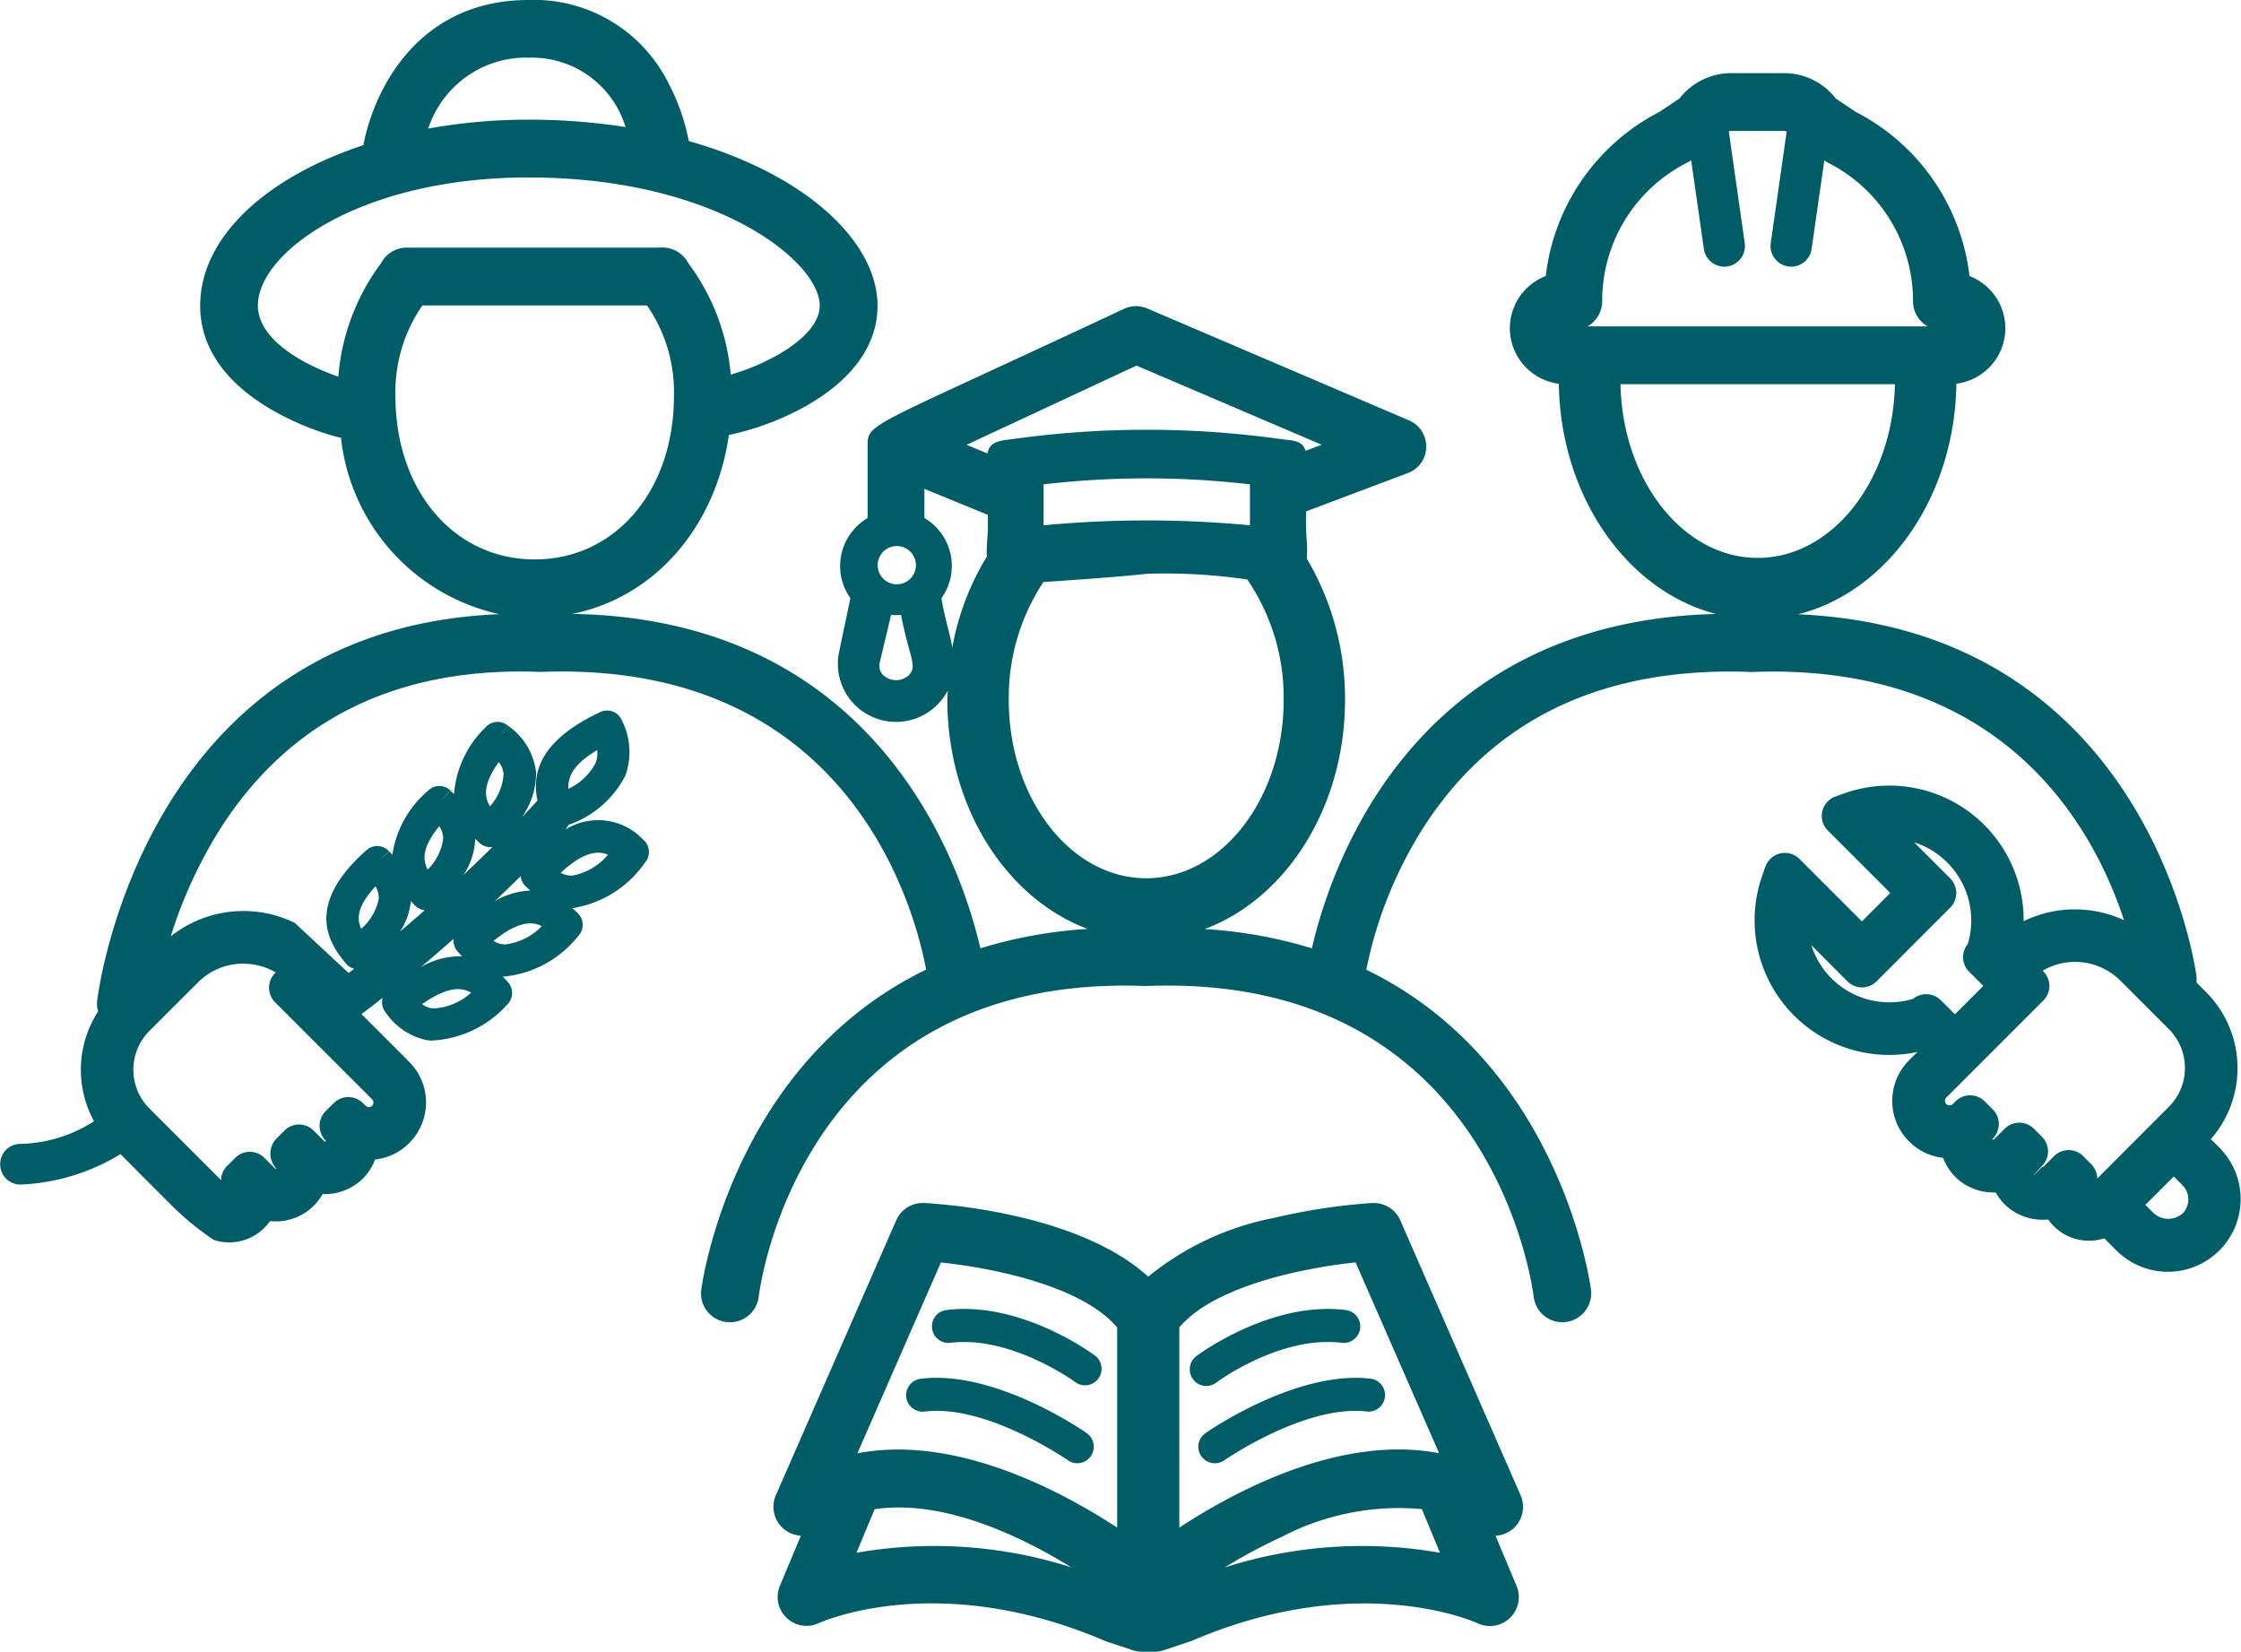 <svg xmlns="http://www.w3.org/2000/svg" width="94.737" height="69.832" viewBox="0 0 94.737 69.832"><g transform="translate(-769.882 -13.084)"><g transform="translate(769.882 13.084)"><path d="M46.091,23.837l-.375-.373a4.545,4.545,0,0,0-.2-6.212l-.409-.411a1.074,1.074,0,0,0,0-.275c-.018-.151-1.928-14.64-16.841-15.288C32.039.335,34.891-3.667,34.96-8.47a2.368,2.368,0,0,0,2.07-2.343,2.371,2.371,0,0,0-1.515-2.209A8.975,8.975,0,0,0,30.7-19.965l-.839-.564A2.768,2.768,0,0,0,27.664-21.6H25.451a2.768,2.768,0,0,0-2.193,1.069l-.841.564A8.971,8.971,0,0,0,17.6-13.022a2.37,2.37,0,0,0-1.517,2.209,2.367,2.367,0,0,0,2.07,2.343C18.225-3.686,21.053.3,24.8,1.264,12.008,1.569,8.527,11.873,7.714,15.4a19.437,19.437,0,0,0-4.532-.816C6.613,13.306,9.115,9.448,9.115,4.9A11.6,11.6,0,0,0,7.5-1.074a4.952,4.952,0,0,0-.006-.8,10.865,10.865,0,0,1-.022-1.2l4.3-1.619a1.189,1.189,0,0,0,.776-1.095,1.2,1.2,0,0,0-.727-1.132L.754-11.652a1.2,1.2,0,0,0-.979.016c-2.6,1.217-4.558,2.119-6.026,2.8-4.817,2.225-4.817,2.225-4.817,3.019V-2.79A2.351,2.351,0,0,0-12.229-.766a2.334,2.334,0,0,0,.434,1.36l-.493,2.347a2.46,2.46,0,0,0,.54,2.011,2.456,2.456,0,0,0,1.883.875A2.458,2.458,0,0,0-7.98,4.949a2.535,2.535,0,0,0,.3-.438c0,.13-.016.257-.016.387,0,4.548,2.5,8.4,5.929,9.681A19.4,19.4,0,0,0-6.3,15.4c-.823-3.547-4.336-13.928-17.256-14.139,3.469-.694,6.059-3.644,6.625-7.565,2.28-.466,6.283-2.213,6.283-5.46,0-2.712-3.029-5.56-7.979-6.965a8.935,8.935,0,0,0-.9-2.527A6.345,6.345,0,0,0-25.4-24.692c-4.642,0-6.529,3.748-6.983,6.136-4.125,1.364-6.9,3.9-6.9,6.788,0,4.053,5.58,5.5,5.817,5.554a.732.732,0,0,0,.134.016,8.59,8.59,0,0,0,6.7,7.472c-15.11.6-16.989,16.181-17.006,16.346a1.2,1.2,0,0,0,.039.452,4.508,4.508,0,0,0-.727,2.465,4.537,4.537,0,0,0,.556,2.174,6,6,0,0,1-3.154.957.855.855,0,0,0-.812.9.849.849,0,0,0,.711.806.742.742,0,0,0,.175.012A8.824,8.824,0,0,0-42.65,24.1l1.014,1.02,1.2,1.2A11.645,11.645,0,0,0-38.7,27.73a2.047,2.047,0,0,0,.649.1,2.082,2.082,0,0,0,1.48-.613,2.192,2.192,0,0,0,.24-.285,2.29,2.29,0,0,0,1.842-.641,2.331,2.331,0,0,0,.381-.5,2.32,2.32,0,0,0,1.7-.654,2.266,2.266,0,0,0,.519-.81,2.389,2.389,0,0,0,1.447-.7,2.425,2.425,0,0,0,0-3.424l-.354-.356-1.667-1.667c.236-.177.474-.36.711-.544.061-.049.12-.1.181-.143a.712.712,0,0,0,.134.623,2.8,2.8,0,0,0,1.716,1.162l.181.022a4.573,4.573,0,0,0,3.211-1.494.7.7,0,0,0,.232-.48.683.683,0,0,0-.179-.5c-.069-.081-.143-.157-.22-.234.024,0,.049,0,.075,0a4.569,4.569,0,0,0,3.109-1.7.678.678,0,0,0,.2-.491.688.688,0,0,0-.208-.487c-.079-.077-.157-.149-.242-.222.028,0,.053,0,.081,0a4.6,4.6,0,0,0,3-1.914.685.685,0,0,0,.167-.5.682.682,0,0,0-.24-.472,2.613,2.613,0,0,0-3.286-.43.839.839,0,0,0,.12-.195A4.249,4.249,0,0,0-21.309,8.1a2.961,2.961,0,0,0-.145-2.335.684.684,0,0,0-.381-.373.7.7,0,0,0-.533.018c-2.73,1.281-2.862,2.728-2.655,3.75a.6.6,0,0,0-.1.1c-.016.016-.214.236-.57.609a3.21,3.21,0,0,0,.609-1.92,2.781,2.781,0,0,0-1.187-1.961l-.44.525.436-.529a.678.678,0,0,0-.949.079,4.388,4.388,0,0,0-1.327,2.814c-.051-.051-.1-.1-.145-.142l-.476.491.47-.5a.674.674,0,0,0-.949.012,4.38,4.38,0,0,0-1.507,2.712c-.045-.053-.09-.1-.132-.147l-.509.46.5-.466a.678.678,0,0,0-.951-.049c-2.777,2.453-1.443,4.092-.875,4.79a.684.684,0,0,0,.352.226c-.077.061-.155.12-.234.179l-2.28-2.121a4.945,4.945,0,0,0-5.238.57,19.328,19.328,0,0,1,1.971-4.353c2.946-4.758,7.533-7.054,13.626-6.826a.724.724,0,0,0,.092,0C-11.855,3.238-9.08,13.7-8.593,16.3c-8.258,4-9.493,13.417-9.508,13.541A1.22,1.22,0,0,0-17.034,31.2a1.227,1.227,0,0,0,1.362-1.067c.069-.556,1.849-13.679,16.334-13.142a.724.724,0,0,0,.092,0C15.243,16.449,17.02,29.573,17.091,30.13A1.221,1.221,0,0,0,18.3,31.207a.92.92,0,0,0,.145-.01,1.222,1.222,0,0,0,1.069-1.356c-.014-.124-1.248-9.528-9.5-13.537a17.716,17.716,0,0,1,2.567-6.244c2.96-4.44,7.559-6.574,13.675-6.344a.693.693,0,0,0,.09,0c10.6-.393,14.4,6.535,15.7,10.493a4.952,4.952,0,0,0-4.243.043,5.68,5.68,0,0,0-7.594-5.4l-.358.128a.872.872,0,0,0-.324,1.441l2.639,2.639-1.2,1.2-2.639-2.639a.874.874,0,0,0-1.441.326l-.126.358a5.691,5.691,0,0,0,6.551,7.476l-.354.354A2.426,2.426,0,0,0,34.4,24.259a2.264,2.264,0,0,0,.521.808,2.291,2.291,0,0,0,1.7.652,2.222,2.222,0,0,0,.377.5,2.289,2.289,0,0,0,1.844.643,2.177,2.177,0,0,0,.238.285,2.091,2.091,0,0,0,1.484.613,2.053,2.053,0,0,0,.647-.1l.531.529a3.076,3.076,0,0,0,4.351-4.349M-22.5,7.021a1.149,1.149,0,0,1-.073.558,2.476,2.476,0,0,1-1.144,1.077c-.026-.5.2-1.034,1.217-1.635m.458,4.422a2.585,2.585,0,0,1-1.509.882.9.9,0,0,1-.491-.12c.959-.882,1.551-.949,2-.763m-7.386,6.5a.872.872,0,0,1-.47-.183c1.055-.741,1.649-.729,2.071-.485a2.557,2.557,0,0,1-1.6.668m4.585-3.481a2.557,2.557,0,0,1-1.557.774.884.884,0,0,1-.482-.151c1.01-.812,1.6-.841,2.038-.623m-.892-2.113a.7.7,0,0,0,.216.432c.057.055.12.114.191.177a3.208,3.208,0,0,0-1.5.448c.4-.379.768-.735,1.093-1.057m-.922-4.821a.943.943,0,0,1,.2.509,2.261,2.261,0,0,1-.574,1.36c-.254-.409-.285-.947.369-1.869m-.994,3.245v-.006c.061.065.12.12.175.171a.682.682,0,0,0,.487.185.643.643,0,0,0,.069-.01c-.36.358-.768.753-1.222,1.179a2.925,2.925,0,0,0,.491-1.519M-28.569,15a.7.7,0,0,0,.179.546c.055.057.114.124.181.189a3.319,3.319,0,0,0-1.747.458q.725-.61,1.388-1.193m-.609-4.762a.912.912,0,0,1,.167.521,2.222,2.222,0,0,1-.656,1.311c-.226-.421-.222-.959.489-1.832m-1.2,3.162h0c.059.067.114.126.165.179a.676.676,0,0,0,.421.21c-.332.293-.68.594-1.042.9a2.781,2.781,0,0,0,.456-1.287m-1.494-.623a.9.9,0,0,1,.136.529,2.241,2.241,0,0,1-.741,1.264c-.2-.436-.159-.973.605-1.792m-5.588,3.27a2.727,2.727,0,0,1,1.372.369l-.029.028a.871.871,0,0,0-.254.619.877.877,0,0,0,.256.617l4.1,4.1h0a.2.2,0,0,1,.053.138.189.189,0,0,1-.053.138.2.2,0,0,1-.273,0l-.1-.1a.958.958,0,0,0-.2-.157.874.874,0,0,0-1.05.142l-.344.34a.876.876,0,0,0-.254.639.889.889,0,0,0,.254.6c.014.012.014.033.008.037a.163.163,0,0,1-.051.006l-.452-.452a.885.885,0,0,0-.564-.265.869.869,0,0,0-.68.255l-.342.34a.92.92,0,0,0-.252.637.922.922,0,0,0,.257.637.1.1,0,0,1-.047,0l-.462-.458a.735.735,0,0,0-.136-.112.87.87,0,0,0-1.1.11l-.34.34a.863.863,0,0,0-.257.6l-3.031-3.031a2.3,2.3,0,0,1-.676-1.635,2.309,2.309,0,0,1,.676-1.639l2.058-2.056a2.689,2.689,0,0,1,1.912-.79m12.059-38.3a4.135,4.135,0,0,1,4.1,2.932,26.5,26.5,0,0,0-4.1-.312,23.727,23.727,0,0,0-4.241.377,4.361,4.361,0,0,1,4.241-3m-6.152,8.561c-.024.033-.045.071-.067.108a9.237,9.237,0,0,0-1.822,4.819c-1.266-.434-3.4-1.482-3.4-3.009,0-2.26,4.349-5.413,11.438-5.413,7.968,0,12.313,3.575,12.313,5.413,0,.973-1.187,1.771-1.9,2.158a9.356,9.356,0,0,1-1.861.765,9.2,9.2,0,0,0-1.787-4.7,1.247,1.247,0,0,0-.625-.578l-.018-.006a1.233,1.233,0,0,0-.6-.086H-30.556a1.222,1.222,0,0,0-1,.527m.527,5.741a6.439,6.439,0,0,1,1.14-3.823h9.495a6.427,6.427,0,0,1,1.14,3.823c0,4.007-2.478,6.914-5.888,6.914s-5.886-2.907-5.886-6.914m27.4,5.462V-4.215a37.653,37.653,0,0,1,8.724,0v1.731a46.207,46.207,0,0,0-8.724,0M.3-9.236l7.83,3.347-.684.257c-.134-.442-.519-.432-1-.491a40.894,40.894,0,0,0-11.425,0c-.517.065-.924.1-1.024.6l-.882-.364ZM-9.324,3.851a.8.8,0,0,1-1.083,0,.564.564,0,0,1-.157-.491l.489-2.056a2.5,2.5,0,0,0,.421,0c.352,1.818.709,2.15.33,2.547M-9.833.011a.808.808,0,0,1-.808-.81.808.808,0,0,1,.808-.808A.809.809,0,0,1-9.025-.8a.809.809,0,0,1-.808.81m2.152,1.806c-.092-.366-.193-.77-.267-1.215a2.341,2.341,0,0,0,.375-1.918A2.345,2.345,0,0,0-8.667-2.792V-4.026l2.679,1.1a9.043,9.043,0,0,1-.024,1.1,5.387,5.387,0,0,0-.016.666A11.227,11.227,0,0,0-7.486,2.676c-.049-.283-.122-.568-.195-.859M-5.1,4.9A8.864,8.864,0,0,1-3.636-.086c1.354-.09,3.369-.234,4.4-.35a24.242,24.242,0,0,1,4.222.242s0,0,0,.006A8.833,8.833,0,0,1,6.521,4.9c0,4.157-2.608,7.537-5.812,7.537S-5.1,9.055-5.1,4.9M19.987-11.957a6.544,6.544,0,0,1,3.6-5.863c.047-.024.088-.049.13-.075l.031-.024.537,3.75a.875.875,0,0,0,.863.751.929.929,0,0,0,.126-.01.871.871,0,0,0,.739-.987l-.674-4.723a.378.378,0,0,1,.11-.02h2.213a.338.338,0,0,1,.124.026l-.674,4.717a.873.873,0,0,0,.739.987.954.954,0,0,0,.126.01.873.873,0,0,0,.863-.751l.537-3.74.018.014c.041.026.083.051.126.075a6.545,6.545,0,0,1,3.606,5.863,1.223,1.223,0,0,0,.617,1.063H19.368a1.229,1.229,0,0,0,.619-1.063m.766,3.506H32.361c-.081,4.068-2.649,7.345-5.8,7.345s-5.723-3.276-5.8-7.345M34.3,17.593a.874.874,0,0,0-1.169-.059,3.457,3.457,0,0,1-4.3-2.264l1.523,1.525a.874.874,0,0,0,1.234,0L34.7,13.678a.874.874,0,0,0,0-1.234l-1.525-1.525a3.464,3.464,0,0,1,2.266,4.3.874.874,0,0,0,.057,1.169l.6.6-1.2,1.2Zm6.175,7.981h0a.043.043,0,0,1,.006-.01Zm.442-.444a.88.88,0,0,0-.257-.605l-.34-.34a.868.868,0,0,0-.617-.255.836.836,0,0,0-.14.012.864.864,0,0,0-.48.248l-.454.454a.119.119,0,0,1-.051,0l-.34.342a.024.024,0,0,0-.01-.01l.35-.375a.871.871,0,0,0,0-1.234l-.34-.34a.873.873,0,0,0-1.236,0l-.454.454a.134.134,0,0,1-.051.008.033.033,0,0,1,0-.045.871.871,0,0,0,0-1.236l-.34-.34a.872.872,0,0,0-1.1-.108.986.986,0,0,0-.142.116l-.106.108a.2.2,0,0,1-.275,0,.187.187,0,0,1-.057-.138.193.193,0,0,1,.057-.138l4.1-4.1a.871.871,0,0,0,0-1.236l-.026-.028a2.711,2.711,0,0,1,3.282.419l2.056,2.058a2.32,2.32,0,0,1,0,3.274Zm3.6,1.482h0a.918.918,0,0,1-1.2,0l-.368-.366,1.2-1.2.369.368a.849.849,0,0,1,0,1.2" transform="translate(47.745 24.692)" fill="#005d67"/></g><g transform="translate(802.579 63.941)"><path d="M15.515,6.07,10.428-5.555a1.22,1.22,0,0,0-1.179-.731,25,25,0,0,0-4.129.623A12.006,12.006,0,0,0-.228-3.173C-3.2-5.875-8.98-6.249-9.7-6.286a1.224,1.224,0,0,0-1.181.731L-15.97,6.07A1.225,1.225,0,0,0-15.626,7.5a1.216,1.216,0,0,0,.715.277L-15.8,9.9a1.217,1.217,0,0,0,.281,1.346,1.22,1.22,0,0,0,1.358.232c.206-.092,5.1-2.25,12.085.741.033.016.065.026.1.037l1.089.362a1.24,1.24,0,0,0,.387.065H.045a1.24,1.24,0,0,0,.387-.065l1.089-.362a.7.7,0,0,0,.1-.037C8.6,9.232,13.5,11.39,13.7,11.481A1.222,1.222,0,0,0,15.344,9.9L14.455,7.78a1.219,1.219,0,0,0,1.059-1.71M-12.562,8.5l.77-1.842c2.9-.432,6.167,1.134,8.319,2.459a19.053,19.053,0,0,0-9.09-.617M-1.539,7.436c-2.144-1.4-5.707-3.3-9.267-3.3a9.022,9.022,0,0,0-1.716.159l3.53-8.068c2.138.224,5.957.973,7.453,2.75Zm2.626,0V-1.027C2.583-2.8,6.4-3.552,8.538-3.776l3.532,8.068C7.981,3.505,3.577,5.807,1.087,7.436m1.926,1.68A22.667,22.667,0,0,1,5.454,7.809,10.7,10.7,0,0,1,11.34,6.654L12.107,8.5a19.05,19.05,0,0,0-9.094.619" transform="translate(16.071 6.288)" fill="#005d67"/></g><g transform="translate(820.177 68.421)"><path d="M.549,1.53C.575,1.51,3.261-.477,5.857-.153a.7.7,0,0,0,.778-.605.7.7,0,0,0-.607-.78C2.882-1.933-.162.315-.29.411a.7.7,0,0,0-.138.977.691.691,0,0,0,.556.283A.7.7,0,0,0,.549,1.53" transform="translate(0.569 1.585)" fill="#005d67"/></g><g transform="translate(820.539 71.333)"><path d="M3.6.02C.466-.371-3.27,2.209-3.43,2.321a.7.7,0,0,0-.171.971.7.7,0,0,0,.574.3.685.685,0,0,0,.4-.126c.033-.024,3.447-2.382,6.053-2.06A.7.7,0,0,0,3.6.02" transform="translate(3.728 0.021)" fill="#005d67"/></g><g transform="translate(809.279 68.421)"><path d="M3.4.98C3.276.884.236-1.364-2.915-.969a.693.693,0,0,0-.605.778.7.7,0,0,0,.78.607C-.157.1,2.539,2.079,2.565,2.1h0A.7.7,0,0,0,3.4.98" transform="translate(3.526 1.016)" fill="#005d67"/></g><g transform="translate(808.188 71.332)"><path d="M3.752,1.15c-.159-.11-3.891-2.693-7.028-2.3a.7.7,0,0,0-.605.782A.7.7,0,0,0-3.1.236C-.5-.086,2.917,2.27,2.95,2.294a.692.692,0,0,0,.4.128.7.7,0,0,0,.4-1.272" transform="translate(3.887 1.191)" fill="#005d67"/></g></g></svg>